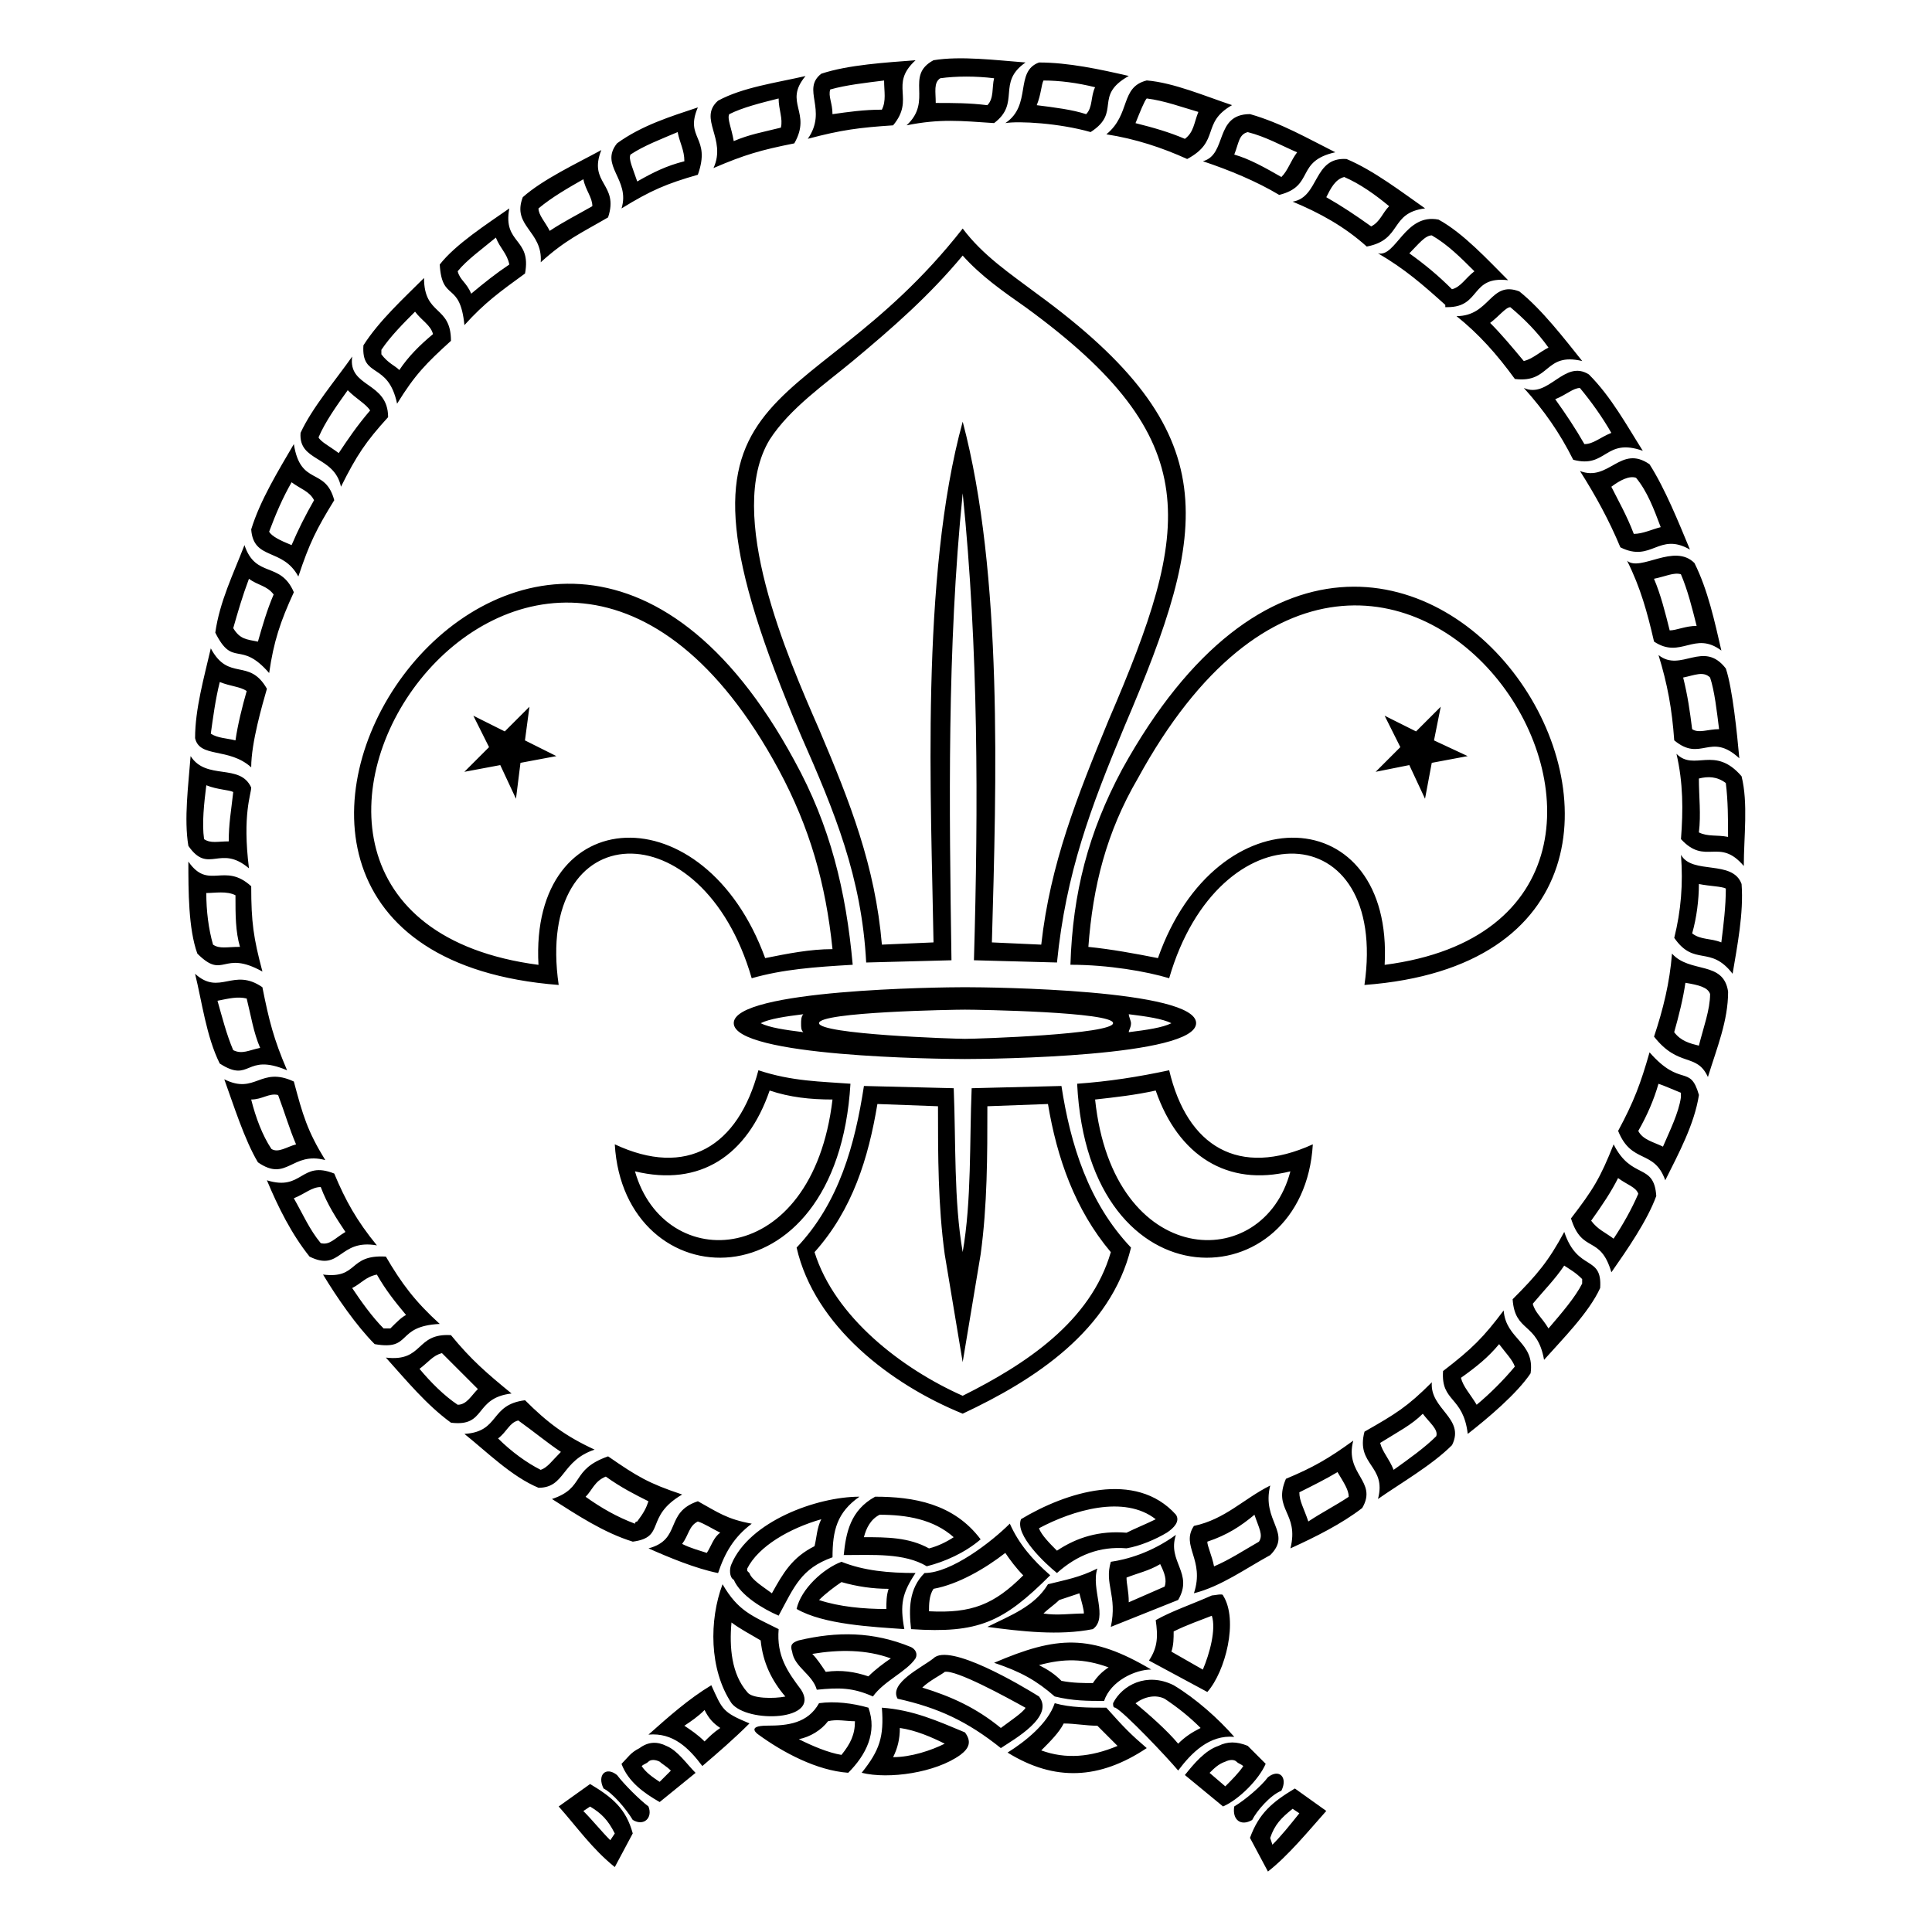 <?xml version="1.0" encoding="UTF-8"?>
<!-- Uploaded to: ICON Repo, www.iconrepo.com, Generator: ICON Repo Mixer Tools -->
<svg fill="#000000" width="800px" height="800px" version="1.1" viewBox="144 144 512 512" xmlns="http://www.w3.org/2000/svg">
 <path d="m357.47 164.15c-5.949 7.137 1.785 9.516-2.973 17.844-8.922 1.785-13.086 2.973-21.414 6.543 3.57-7.734-4.164-13.086 1.191-17.844 6.543-3.57 15.465-4.758 23.199-6.543zm-88.031 169.52 8.328 4.164 6.543-6.543-1.191 8.922 8.328 4.164-9.516 1.785-1.191 9.516-4.164-8.922-9.516 1.785 6.543-6.543zm241.5 0 8.328 4.164 6.543-6.543-1.785 8.922 8.922 4.164-9.516 1.785-1.785 9.516-4.164-8.922-8.922 1.785 6.543-6.543zm-190.34 273.02c2.973 1.191 5.352 4.758 7.734 7.137l-9.516 7.734c-4.164-2.379-8.328-5.352-10.113-10.113 1.785-1.785 2.379-2.973 4.758-4.164 2.379-1.785 4.758-1.785 7.137-0.594zm-4.758 4.164c-0.594 0.594-1.191 0.594-1.785 1.191 1.191 1.785 2.973 2.973 4.758 4.164l2.973-2.973c-1.191-1.191-2.379-1.785-2.973-2.379-1.191-0.594-2.379-0.594-2.973 0zm34.5-440.76c-4.758 1.191-9.516 2.379-13.086 4.164-0.594 1.191 0.594 3.57 1.191 7.137 4.164-1.785 7.734-2.379 12.492-3.57 0.594-2.379-0.594-4.758-0.594-7.734zm-137.4 251.61c-1.785-4.164-2.379-8.328-3.57-13.086-2.379-0.594-4.758 0-7.734 0.594 1.191 4.164 2.379 8.922 4.164 13.086 2.379 1.191 4.164 0 7.137-0.594zm165.36-256.37c-4.758 0.594-10.113 1.191-14.277 2.379-0.594 1.785 0.594 3.57 0.594 6.543 4.164-0.594 8.328-1.191 13.086-1.191 1.191-2.379 0.594-4.758 0.594-7.734zm29.145-0.594c-4.758-0.594-10.113-0.594-14.277 0-1.785 1.191-1.191 3.57-1.191 6.543 4.758 0 8.922 0 13.68 0.594 1.785-1.785 1.191-4.758 1.785-7.137zm26.766 2.379c-4.758-1.191-9.516-1.785-13.68-1.785-0.594 1.191-0.594 3.57-1.785 6.543 4.758 0.594 9.516 1.191 13.086 2.379 1.785-1.785 1.191-4.758 2.379-7.137zm-127.29 462.77c-1.785-3.57-3.57-5.352-6.543-7.137l-1.785 1.191c2.379 2.379 4.758 5.352 7.137 7.734l1.191-1.785zm49.965-212.35c-0.594-0.594-0.594-1.191-0.594-2.379 0-0.594 0-1.785 0.594-2.379-4.758 0.594-8.922 1.191-11.301 2.379 2.379 1.191 6.543 1.785 11.301 2.379zm86.25 0c4.758-0.594 8.922-1.191 11.301-2.379-2.379-1.191-6.543-1.785-11.301-2.379 0 0.594 0.594 1.785 0.594 2.379 0 1.191-0.594 1.785-0.594 2.379zm-10.707-22.602c5.949 0.594 12.492 1.785 18.438 2.973 15.465-44.016 62.457-41.637 60.078 1.785 101.12-13.086 1.191-171.31-65.43-49.371-8.328 14.277-11.895 28.551-13.086 44.609zm17.844 38.066c-5.352 1.191-10.707 1.785-16.059 2.379 4.758 45.207 44.609 46.395 51.75 19.035-16.656 4.164-29.742-4.164-35.688-21.414zm-57.695 4.164-16.059-0.594c-2.379 14.277-6.543 27.957-16.656 39.258 5.352 17.25 23.199 30.93 39.258 38.066 16.656-8.328 33.906-19.629 39.258-38.066-9.516-11.301-14.277-24.98-16.656-39.258l-16.059 0.594c0 13.086 0 26.172-1.785 39.258l-4.758 28.551-4.758-28.551c-1.785-13.086-1.785-26.172-1.785-39.258zm14.277-43.422 13.086 0.594c2.379-21.414 9.516-39.258 17.844-59.48 22.008-51.152 26.172-74.352-22.008-109.45-5.949-4.164-11.895-8.328-16.656-13.68-8.922 10.707-18.438 19.035-29.145 27.957-7.137 5.949-16.656 12.492-22.008 20.82-11.895 19.629 4.758 57.695 13.086 76.73 8.328 19.629 14.871 36.285 16.656 57.102l13.68-0.594c-0.594-36.879-3.57-96.957 7.734-138 10.707 40.449 8.922 95.766 7.734 138zm-60.078 4.164c5.949-1.191 11.895-2.379 17.844-2.379-1.785-17.25-5.949-32.121-14.277-47.586-64.238-118.96-167.74 38.066-63.645 51.75-2.379-43.422 44.016-45.801 60.078-1.785zm17.844 37.473c-5.949 0-11.301-0.594-16.656-2.379-5.949 17.25-18.438 25.578-35.688 21.414 7.734 27.363 46.992 26.172 52.344-19.035zm99.93 178.45 4.164 3.57c1.785-1.785 3.57-3.57 4.758-5.352-0.594-0.594-1.191-0.594-1.785-1.191-0.594-0.594-1.785-0.594-2.973 0-1.785 0.594-2.973 1.785-4.164 2.973zm22.008 9.516c-2.973 2.379-4.758 4.164-5.949 7.734l0.594 1.785c2.379-2.379 4.758-5.352 7.137-8.328l-1.785-1.191zm-67.215-74.352c0.594 1.785 2.973 4.164 4.758 5.949 5.352-3.57 11.301-5.352 18.438-4.758 2.379-1.191 5.352-2.379 7.734-3.57-8.328-6.543-22.008-2.379-30.93 2.379zm-27.957 16.059c-1.191 1.785-1.191 4.164-1.191 5.949 11.301 0.594 17.25-1.785 24.98-9.516-1.785-1.785-3.57-4.164-4.758-5.949-5.352 4.164-12.492 8.328-19.035 9.516zm-30.336 2.973c5.352 1.785 11.895 2.379 17.844 2.379 0-1.785 0-3.57 0.594-5.352-4.164 0-8.328-0.594-12.492-1.785-1.785 1.191-4.164 2.973-5.949 4.758zm11.895-16.656c5.949 0 11.895 0 17.25 2.973 2.379-0.594 4.758-1.785 6.543-2.973-5.352-4.758-12.492-5.949-19.629-5.949-2.379 1.191-3.57 3.57-4.164 5.949zm-24.387 14.871c2.973-5.352 5.352-9.516 11.301-12.492 0.594-2.379 0.594-4.758 1.785-7.137-8.328 2.379-16.656 7.137-19.629 13.086v0.594l0.594 0.594c0.594 1.785 3.57 3.57 5.949 5.352zm71.973 5.352c3.57 0.594 7.137 0 10.707 0 0-1.191-0.594-2.973-1.191-5.352-1.785 0.594-3.57 1.191-5.352 1.785-1.191 1.191-2.973 2.379-4.164 3.57zm30.93-13.086c-2.973 1.785-5.949 2.379-8.922 3.57 0 1.785 0.594 3.57 0.594 6.543l9.516-4.164c0.594-1.785 0-3.57-1.191-5.949zm3.57 17.844c0 1.785 0 3.57-0.594 5.352l8.328 4.758c1.785-4.164 3.57-10.707 2.379-14.277-2.973 1.191-6.543 2.379-10.113 4.164zm-95.766 5.949c1.191 1.191 2.379 2.973 3.57 4.758 4.164-0.594 7.734 0 11.301 1.191 1.785-1.785 4.164-3.57 5.949-4.758-6.543-2.379-13.68-2.379-20.82-1.191zm-7.137 11.301c-3.57-4.164-5.949-8.922-6.543-14.871-2.973-1.785-5.352-2.973-7.734-4.758-0.594 6.543 0 13.68 4.164 18.438 1.191 1.785 7.137 1.785 10.113 1.191zm14.871 15.465c2.379-2.973 3.57-5.352 3.57-8.922-2.379 0-4.758-0.594-7.137 0-1.785 2.379-4.758 4.164-7.734 4.758 3.57 1.785 7.734 3.57 11.301 4.164zm27.363-2.973c-3.57-1.785-7.734-3.57-11.895-4.164 0 2.973-0.594 5.352-1.785 7.734 4.758 0 10.113-1.785 13.68-3.57zm-5.949-14.871c7.734 2.379 14.277 5.352 20.82 10.707 2.379-1.785 5.949-4.164 6.543-5.352-5.352-2.973-18.438-10.113-21.414-9.516-0.594 0.594-4.164 2.379-5.949 4.164zm49.371-5.352c-6.543-2.379-11.895-2.379-18.438-0.594 2.379 1.191 4.164 2.379 5.949 4.164 2.973 0.594 5.949 0.594 8.328 0.594 1.191-1.785 2.379-2.973 4.164-4.164zm-17.844 22.008c6.543 2.379 13.086 1.785 20.223-1.191l-5.352-5.352c-2.973 0-5.949-0.594-8.922-0.594-1.191 2.379-3.57 4.758-5.949 7.137zm36.285-1.785c1.785-1.785 3.57-2.973 5.949-4.164-2.973-2.973-5.949-5.352-9.516-7.734-2.379-1.191-5.352-0.594-7.734 1.191 3.57 2.973 8.328 7.137 11.301 10.707zm-125.51-0.594c1.191-1.191 2.379-2.379 4.164-3.57-1.785-1.191-2.973-2.379-4.164-4.758-1.785 1.785-3.57 2.973-5.352 4.164 1.785 1.191 3.57 2.379 5.352 4.164zm130.86-431.84c-4.164-1.191-8.922-2.973-13.68-3.57-0.594 0.594-1.785 3.57-2.973 6.543 4.758 1.191 8.922 2.379 13.086 4.164 2.379-1.785 2.379-4.164 3.57-7.137zm22.008 17.25c1.785-1.785 2.379-4.164 4.164-6.543-4.164-1.785-8.328-4.164-13.086-5.352-2.379 0.594-2.379 2.973-3.57 5.949 4.164 1.191 8.328 3.57 12.492 5.949zm28.551 7.734c-3.57-2.973-7.734-5.949-11.895-7.734-2.379 0.594-3.57 2.973-4.758 5.352 4.164 2.379 7.734 4.758 11.895 7.734 2.379-1.191 2.973-3.57 4.758-5.352zm22.602 17.25c-3.57-3.57-7.137-7.137-11.301-9.516-1.785 0-3.57 2.379-5.949 4.758 4.164 2.973 7.734 5.949 11.301 9.516 2.379-0.594 3.57-2.973 5.949-4.758zm19.629 20.223c-2.973-4.164-6.543-7.734-10.113-10.707-1.191 0-2.973 2.379-5.352 4.164 2.973 2.973 5.949 6.543 8.922 10.113 2.379-0.594 4.164-2.379 6.543-3.57zm16.656 22.602c-2.379-4.164-5.352-8.328-8.328-11.895-1.785 0-3.57 1.785-6.543 2.973 2.973 4.164 5.352 7.734 7.734 11.895 2.379 0 4.164-1.785 7.137-2.973zm6.543 11.895c-1.785-0.594-4.164 0.594-6.543 2.379 1.785 3.57 4.164 7.734 5.949 12.492 2.379 0 4.758-1.191 7.137-1.785-1.785-4.758-3.57-9.516-6.543-13.086zm16.059 39.258c-1.191-4.758-2.379-9.516-4.164-13.68-1.785-0.594-4.164 0.594-7.137 1.191 1.785 4.164 2.973 8.922 4.164 13.68 1.785 0 4.164-1.191 7.137-1.191zm5.949 27.363c-0.594-4.758-1.191-10.113-2.379-13.68-1.785-1.785-4.164-0.594-7.137 0 1.191 4.758 1.785 8.922 2.379 13.68 1.785 1.191 4.164 0 7.137 0zm2.379 28.551c0-4.758 0-9.516-0.594-14.277-2.379-1.785-4.758-1.785-7.137-1.191 0 4.758 0.594 9.516 0 14.277 2.379 1.191 4.758 0.594 7.734 1.191zm-9.516 25.578c2.379 1.785 4.758 1.191 7.734 2.379 0.594-4.758 1.191-9.516 1.191-14.277-1.191-0.594-4.164-0.594-7.137-1.191 0 4.164-0.594 8.922-1.785 13.086zm1.785 29.742c1.191-4.758 2.973-9.516 2.973-13.68-0.594-1.785-2.973-2.379-6.543-2.973-0.594 4.164-1.785 8.922-2.973 13.086 1.785 2.379 4.164 2.973 6.543 3.57zm-9.516 26.766c1.785-4.164 4.164-8.922 4.758-13.086v-1.191c-2.973-1.191-4.164-1.785-5.949-2.379-1.191 4.164-2.973 8.328-5.352 12.492 1.191 2.379 4.164 2.973 6.543 4.164zm-13.086 24.387c2.379-3.57 4.758-7.734 6.543-11.895-0.594-1.785-2.973-2.379-5.352-4.164-1.785 3.57-4.164 7.137-7.137 11.301 1.785 2.379 3.57 2.973 5.949 4.758zm-21.414 17.25c0.594 2.379 2.379 3.57 4.164 6.543 3.57-4.164 7.137-8.328 8.922-11.895v-1.191c-1.785-1.785-2.973-2.379-4.758-3.57-2.379 3.57-5.352 6.543-8.328 10.113zm-14.871 26.766c3.57-2.973 7.137-6.543 10.113-10.113-0.594-1.785-2.379-3.57-4.164-5.949-2.973 3.57-5.949 5.949-10.113 8.922 0.594 2.379 2.379 4.164 4.164 7.137zm-25.578 10.113c0.594 2.379 2.379 4.164 3.57 7.137 4.164-2.973 8.328-5.949 11.301-8.922 0.594-1.785-1.785-3.57-3.57-5.949-2.973 2.973-6.543 4.758-11.301 7.734zm-21.414 13.086c0 2.379 1.191 4.164 2.379 7.734 3.57-2.379 7.137-4.164 10.707-6.543 0-1.785-1.191-3.57-2.973-6.543-2.973 1.785-6.543 3.57-10.113 5.352zm-22.602 19.629c4.164-1.785 7.734-4.164 11.895-6.543 1.191-1.785 0-3.57-1.191-7.137-3.57 2.973-7.137 5.352-12.492 7.137 0 1.191 1.191 3.57 1.785 6.543zm-140.97-5.949c2.379 1.191 4.758 1.785 6.543 2.379 1.191-1.785 1.785-4.164 3.57-5.352-2.379-1.191-4.164-2.379-5.949-2.973-2.379 1.191-2.379 3.57-4.164 5.949zm-25.578-12.492c4.164 2.973 8.328 5.352 13.086 7.137 0-0.594 0.594-0.594 0.594-0.594 1.785-2.379 2.379-3.57 2.973-5.352-3.57-1.785-7.137-3.57-11.301-6.543-2.973 1.191-3.57 3.57-5.352 5.352zm-6.543-11.895c-3.57-2.379-7.137-5.352-11.301-8.328-2.379 0.594-2.973 2.973-5.352 4.758 3.57 3.57 7.734 6.543 11.301 8.328 1.785-0.594 2.973-2.379 5.352-4.758zm-37.473-22.008c2.973 3.57 6.543 7.137 10.113 9.516 2.379 0 3.57-2.379 5.352-4.164-2.973-2.973-5.949-5.949-9.516-9.516-2.379 0.594-3.57 2.379-5.949 4.164zm-17.844-21.414c2.379 3.57 5.352 7.734 8.328 10.707h1.785c1.785-1.785 2.973-2.973 4.164-3.57-2.973-3.57-5.352-6.543-7.734-10.707-2.973 0.594-4.164 2.379-6.543 3.57zm-15.465-23.793c2.379 4.164 4.164 8.328 7.137 11.895 2.379 0.594 3.57-1.191 6.543-2.973-2.379-3.57-4.758-7.137-6.543-11.895-2.379 0-4.164 1.785-7.137 2.973zm-11.301-26.172c1.191 4.758 2.973 9.516 5.352 13.086 1.785 1.191 4.164-0.594 6.543-1.191-1.785-4.164-2.973-8.328-4.758-13.086-2.379-0.594-4.164 1.191-7.137 1.191zm-11.895-54.723c0 4.758 0.594 9.516 1.785 13.68 1.785 1.191 3.57 0.594 7.137 0.594-1.191-4.164-1.191-8.328-1.191-13.68-2.379-1.191-5.352-0.594-7.734-0.594zm-0.594-14.277c1.785 1.191 3.57 0.594 6.543 0.594 0-4.758 0.594-7.734 1.191-13.086-1.191-0.594-4.164-0.594-7.137-1.785-0.594 4.758-1.191 10.113-0.594 14.277zm4.164-41.637c-1.191 4.758-1.785 9.516-2.379 13.68 1.785 1.191 4.164 1.191 6.543 1.785 0.594-4.164 1.785-8.922 2.973-13.086-1.785-1.191-4.164-1.191-7.137-2.379zm7.734-27.363c-1.785 4.758-2.973 8.922-4.164 13.086 1.785 2.973 3.57 2.973 6.543 3.57 1.191-4.164 2.379-8.328 4.164-12.492-1.785-2.379-4.164-2.379-6.543-4.164zm11.301-25.578c-2.379 4.164-4.164 8.328-5.949 13.086 0.594 1.191 2.973 2.379 5.949 3.57 1.785-4.164 3.57-7.734 5.949-11.895-1.191-2.379-3.57-2.973-5.949-4.758zm12.492-7.734c2.379-3.57 4.758-7.137 8.328-11.301-1.191-1.785-3.57-2.973-5.949-5.352-2.973 4.164-5.949 8.328-7.734 12.492 0.594 1.191 2.973 2.379 5.352 4.164zm11.301-27.363v1.191c1.785 2.379 3.57 2.973 4.758 4.164 2.379-3.57 5.352-6.543 8.922-9.516-0.594-2.379-2.973-3.57-4.758-5.949-2.973 2.973-6.543 6.543-8.922 10.113zm20.223-20.82c0.594 2.379 2.379 2.973 3.57 5.949 3.57-2.973 6.543-5.352 10.113-7.734-0.594-2.973-2.379-4.164-3.57-7.137-3.57 2.973-7.734 5.949-10.113 8.922zm33.309-24.387c-4.164 2.379-8.328 4.758-11.895 7.734 0 1.785 1.785 3.57 2.973 5.949 3.57-2.379 7.137-4.164 11.301-6.543 0-2.379-1.785-4.164-2.379-7.137zm24.98-12.492c-4.164 1.785-8.922 3.57-12.492 5.949-0.594 1.191 0.594 3.57 1.785 7.137 4.164-2.379 7.734-4.164 12.492-5.352 0-2.973-1.191-4.758-1.785-7.734zm-127.89 223.05c6.543 5.949 10.113-1.785 17.844 3.57 1.785 8.922 2.973 13.68 6.543 22.008-11.301-4.758-9.516 3.57-17.844-1.785-3.57-7.137-4.758-16.656-6.543-23.793zm190.94-242.09c-7.137 6.543 0 10.113-5.949 17.25-8.922 0.594-13.68 1.191-22.602 3.57 5.352-7.734-1.785-13.086 3.57-17.25 7.137-2.379 17.25-2.973 24.98-3.57zm29.145 0.594c-7.734 5.352-1.191 10.707-8.328 16.059-8.922-0.594-14.277-1.191-23.199 0.594 7.137-6.543-0.594-13.086 7.137-17.25 7.137-1.191 16.656 0 24.387 0.594zm3.57 0c7.734 0 16.059 1.785 23.793 3.57-9.516 5.352-1.785 9.516-10.113 14.871-8.328-2.379-19.035-2.973-22.602-2.379 7.137-4.758 2.379-13.68 8.922-16.059zm-107.66 465.74c-1.785-2.973-5.352-7.137-7.734-8.328-1.785-3.57 0.594-5.949 3.57-3.57 1.785 2.379 5.949 6.543 8.328 8.328 1.191 2.973-1.191 5.352-4.164 3.57zm0 3.57-4.758 8.922c-5.949-4.758-10.113-10.707-14.871-16.059l8.328-5.949c5.949 3.57 9.516 6.543 11.301 13.086zm88.031-224.25c7.137 0 61.266 0.594 61.266 9.516 0 8.922-54.129 9.516-61.266 9.516-6.543 0-61.266-0.594-61.266-9.516 0-8.922 54.723-9.516 61.266-9.516zm0 5.949c-2.973 0-38.664 0.594-38.664 3.57 0 2.973 35.688 4.164 38.664 4.164 3.57 0 39.258-1.191 39.258-4.164s-35.688-3.57-39.258-3.57zm27.957-11.895c0.594-19.035 4.758-35.094 13.68-51.75 73.164-132.64 184.39 48.18 64.238 57.102 6.543-45.207-38.664-46.992-51.75-1.785-5.949-1.785-16.059-3.57-26.172-3.57zm26.172 27.957c4.758 20.223 18.438 28.551 38.066 19.629-2.379 41.043-59.48 44.016-62.457-16.059 8.328-0.594 16.059-1.785 24.387-3.57zm-54.723 48.18c2.379-13.68 1.785-29.145 2.379-43.422l23.793-0.594c2.379 15.465 7.137 30.93 18.438 42.828-5.352 22.008-25.578 35.094-44.609 44.016-19.035-7.734-39.258-23.199-44.016-44.016 11.301-11.895 15.465-27.363 17.844-42.828l23.793 0.594c0.594 14.277 0 29.742 2.379 43.422zm0-201.05c-4.164 41.043-3.57 83.273-2.973 123.72l-22.602 0.594c-1.191-22.602-8.328-39.852-17.25-60.078-42.23-98.738 0-79.707 42.828-134.43 5.352 7.137 12.492 11.895 19.629 17.25 50.559 36.879 45.801 61.859 23.199 114.8-8.922 21.414-15.465 38.664-17.844 62.457l-22.008-0.594c1.191-41.043 1.191-82.68-2.973-123.72zm-55.914 128.48c-13.086-45.207-57.695-43.422-51.152 1.785-123.13-9.516-7.734-189.15 62.457-59.48 9.516 17.25 13.68 34.5 15.465 54.129-10.113 0.594-18.438 1.191-26.766 3.57zm26.172 27.957c-3.57 60.078-60.078 57.102-62.457 16.059 19.035 8.922 32.715 0.594 38.066-19.629 8.922 2.973 16.656 2.973 24.387 3.57zm101.71 191.53c2.973-1.785 7.137-5.352 8.922-7.734 2.973-2.379 5.352 0 3.57 3.57-2.973 1.191-6.543 5.352-7.734 7.734-2.973 1.785-5.352 0-4.758-3.57zm3.57-16.059c1.785 1.785 2.973 2.973 4.758 4.758-1.785 4.164-7.137 9.516-11.301 11.301l-10.113-8.328c2.379-2.973 5.352-6.543 8.922-7.734 2.379-1.191 4.758-1.191 7.734 0zm12.492 11.301 8.328 5.949c-4.758 5.352-10.113 11.895-15.465 16.059l-4.758-8.922c2.379-6.543 5.949-9.516 11.895-13.086zm-72.566-71.379c11.895-7.137 30.336-13.086 41.043-1.191 1.191 1.785-0.594 3.57-2.379 4.758-2.973 1.785-7.137 3.57-10.707 4.164-7.137-0.594-13.086 1.785-18.438 6.543-2.973-2.379-11.301-10.113-9.516-14.277zm-2.973 1.191c2.379 5.352 5.949 9.516 10.707 13.68-12.492 12.492-19.035 15.465-36.879 14.277-0.594-5.352-0.594-10.707 3.57-14.871 7.137 0 17.844-8.328 22.602-13.086zm-56.508 22.602c1.191-5.352 7.137-10.707 11.895-12.492 5.949 2.379 12.492 2.973 19.629 2.973-3.57 5.352-4.164 8.328-2.973 14.871-8.328-0.594-21.414-1.191-28.551-5.352zm12.492-14.277c0.594-5.949 1.785-11.895 8.328-15.465 10.113 0 20.82 1.785 27.957 11.301-4.164 3.57-9.516 5.949-14.277 7.137-5.949-3.57-14.277-2.973-22.008-2.973zm-29.145 6.543c-1.191-0.594-1.191-2.973-0.594-4.164 4.758-11.301 22.602-17.844 33.906-17.844-5.949 4.164-7.137 8.922-7.137 16.059-8.328 2.973-10.113 7.734-14.277 15.465-4.164-1.785-10.113-5.352-11.895-9.516zm96.359-2.973c-1.785 5.352 2.973 13.086-1.191 16.059-8.922 1.785-19.035 0.594-27.957-0.594 5.949-2.973 12.492-5.352 16.059-11.301 4.758-1.191 8.328-1.785 13.086-4.164zm3.57-1.785c4.164-0.594 10.707-2.379 17.25-7.137-2.379 7.137 4.758 10.113 0.594 17.25l-17.844 7.137c1.785-8.328-1.785-11.301 0-17.25zm11.895 15.465c4.164-2.379 9.516-4.164 14.871-6.543 0.594 0 2.973-0.594 2.973 0 4.164 6.543 0.594 20.223-4.164 25.578l-15.465-8.328c2.379-3.57 2.379-6.543 1.785-10.707zm-96.359 8.328c-0.594-1.785 0-2.379 1.785-2.973 10.113-2.379 19.629-2.379 29.742 1.785 1.191 0.594 1.785 1.785 1.191 2.973-2.379 3.57-8.328 5.949-11.301 10.113-5.352-2.379-8.922-2.379-14.871-1.785-1.191-4.164-5.949-5.949-6.543-10.113zm-18.438-17.844c4.164 7.137 7.734 8.328 14.871 11.895-0.594 7.137 2.379 11.301 5.949 16.059 5.352 8.328-14.277 8.922-18.438 3.57-5.949-8.922-5.949-22.008-2.379-31.523zm9.516 39.852s-3.57-2.379 2.379-2.379c5.352 0 10.707-0.594 13.68-5.949 4.164-0.594 8.922 0 13.086 1.191 2.379 6.543-0.594 12.492-5.352 17.25-8.328-0.594-17.25-5.352-23.793-10.113zm54.723-0.594c1.785 2.379 1.191 4.164-1.191 5.949-6.543 4.758-19.035 6.543-26.172 4.758 4.758-5.949 5.949-9.516 5.352-17.25 8.328 0.594 14.871 3.57 22.008 6.543zm-8.328-19.629c4.164-4.164 23.199 7.137 27.957 10.113 4.164 5.352-6.543 11.301-10.113 13.68-8.922-7.137-16.656-10.707-27.363-13.086-2.379-4.164 6.543-8.328 9.516-10.707zm57.695 2.973c-4.164 0-10.707 2.973-12.492 8.328-4.164 0-8.328 0-13.086-1.191-4.758-4.164-8.922-6.543-16.059-8.922 16.656-7.137 25.578-7.734 41.637 1.785zm-38.066 22.008c4.758-2.973 10.707-7.734 12.492-13.086 4.164 1.191 8.922 1.191 13.68 1.191 4.758 5.352 6.543 7.137 10.707 10.707-12.492 8.328-24.387 8.922-36.879 1.191zm60.078-4.164c-6.543-0.594-11.301 4.164-14.871 8.922-2.973-3.57-14.277-15.465-16.656-16.656-0.594 0-0.594-0.594-0.594-1.191 2.379-4.758 8.922-8.328 16.059-4.758 5.949 3.57 11.895 8.922 16.059 13.68zm-140.97 7.734c-3.57-4.758-7.734-8.922-14.277-8.328 5.352-4.758 10.707-9.516 16.656-13.086 2.973 6.543 2.973 7.137 10.113 10.113-4.164 4.164-8.328 7.734-12.492 11.301zm140.38-440.16c-8.328 4.758-2.973 9.516-11.895 14.277-6.543-2.973-13.68-5.352-21.414-6.543 6.543-5.352 3.57-12.492 10.707-14.277 7.137 0.594 15.465 4.164 22.602 6.543zm27.363 12.492c-10.707 2.379-5.352 8.922-14.871 11.301-5.949-3.57-13.086-6.543-20.223-8.922 6.543-1.785 2.973-12.492 12.492-12.492 8.328 2.379 15.465 6.543 22.602 10.113zm23.793 14.871c-9.516 1.191-5.949 8.328-15.465 10.113-5.949-5.352-12.492-8.922-19.629-11.895 7.137-1.191 5.352-11.895 14.277-11.301 7.137 2.973 14.871 8.922 20.82 13.086zm22.008 19.035c-10.113-1.191-7.137 7.137-16.059 7.137h-0.594v-0.594c-5.949-5.352-10.707-9.516-17.844-13.68 4.758 1.191 7.137-10.707 16.059-8.922 6.543 3.57 13.086 10.707 18.438 16.059zm19.629 21.414c-10.113-2.379-8.328 5.949-17.844 4.758-4.758-6.543-9.516-11.895-15.465-16.656 8.922 0 8.922-9.516 16.656-6.543 5.949 4.758 11.895 12.492 16.656 18.438zm16.059 23.793c-10.113-3.57-9.516 4.758-18.438 2.379-3.57-7.137-7.734-13.086-13.086-19.035 6.543 2.973 10.707-7.734 17.25-3.57 5.949 5.949 10.113 13.68 14.277 20.223zm12.492 26.172c-8.328-4.758-10.113 3.57-18.438-0.594-2.973-7.137-6.543-13.68-10.707-20.223 7.734 2.973 10.707-7.137 18.438-1.785 4.164 6.543 7.734 15.465 10.707 22.602zm8.328 26.766c-7.137-5.352-10.707 2.379-17.844-2.379-1.785-7.734-3.57-14.277-7.137-21.414 3.57 2.973 12.492-4.758 17.844 0.594 3.57 7.137 5.352 15.465 7.137 23.199zm4.758 28.551c-7.734-7.137-10.113 1.191-17.25-4.758-0.594-8.328-1.785-14.871-4.164-22.602 5.949 4.758 11.895-4.164 17.844 3.57 1.785 5.352 2.973 17.25 3.57 23.793zm1.191 28.551c-6.543-7.734-10.113 0-16.656-7.137 0.594-7.734 0.594-14.871-1.191-22.602 4.758 4.758 10.113-2.379 17.25 5.949 1.785 7.137 0.594 16.059 0.594 23.793zm-2.973 28.551c-5.949-7.734-10.113-1.785-15.465-9.516 1.785-7.137 2.379-14.277 1.785-22.008 2.973 5.352 13.68 1.191 16.059 7.734 0.594 7.734-1.191 16.656-2.379 23.793zm-6.543 27.363c-2.973-6.543-7.734-2.379-14.277-10.707 2.379-7.137 4.164-14.277 4.758-22.008 4.758 5.352 13.68 1.785 14.871 10.113 0 7.734-2.973 14.871-5.352 22.602zm-11.301 27.363c-2.973-8.328-8.922-4.164-12.492-13.086 4.164-7.734 5.949-12.492 8.328-20.82 8.328 9.516 10.707 2.973 13.086 11.301-1.191 7.734-5.352 15.465-8.922 22.602zm-14.277 24.387c-2.973-10.113-7.734-4.758-10.707-14.277 5.949-7.734 7.734-10.707 11.301-19.629 4.758 9.516 10.707 4.758 11.301 13.68-2.379 6.543-7.734 14.277-11.895 20.223zm-17.844 23.199c-1.785-10.113-7.734-7.137-8.328-16.059 6.543-6.543 9.516-10.113 13.68-17.844 3.57 10.707 10.113 5.949 9.516 14.871-2.973 6.543-10.113 13.68-14.871 19.035zm-20.223 19.629c-1.191-10.113-7.137-8.328-6.543-16.656 7.734-5.949 10.707-8.922 16.059-16.059 0.594 7.734 8.328 8.328 7.137 16.656-3.57 5.352-11.301 11.895-16.656 16.059zm-23.793 17.25c2.379-8.922-5.949-8.922-3.57-17.844 8.328-4.758 11.301-6.543 17.844-13.086-0.594 7.137 8.922 9.516 5.352 16.656-5.352 5.352-13.68 10.113-19.629 14.277zm-23.199 13.086c2.379-9.516-4.758-10.113-1.191-18.438 7.137-2.973 11.301-5.352 17.844-10.113-2.379 8.922 6.543 10.707 2.379 17.844-5.352 4.164-12.492 7.734-19.035 10.707zm-25.578 11.895c2.973-8.922-3.57-12.492 0-17.844 8.328-1.785 13.086-7.137 20.223-10.707-2.379 9.516 5.949 12.492 0 18.438-6.543 3.57-13.086 8.328-20.223 10.113zm-144.54-11.895c8.922-2.379 4.164-9.516 13.086-12.492 5.352 2.973 7.734 4.758 14.277 5.949-4.758 3.57-7.137 7.734-8.922 13.086-5.949-1.191-13.086-4.164-18.438-6.543zm-25.578-13.086c8.922-2.973 4.758-7.734 14.871-11.301 7.734 5.352 10.707 7.137 19.629 10.113-10.113 5.949-4.164 11.301-13.086 12.492-7.734-2.379-14.871-7.137-21.414-11.301zm-23.199-17.25c9.516-0.594 6.543-7.734 16.059-8.922 5.949 5.949 10.707 9.516 18.438 13.086-8.922 2.973-7.734 10.113-14.871 10.113-7.137-2.973-13.68-9.516-19.629-14.277zm-20.82-20.223c10.113 1.191 7.734-6.543 17.25-5.949 5.352 6.543 9.516 10.113 16.059 15.465-10.113 1.191-6.543 8.922-16.059 7.734-6.543-4.758-11.895-11.301-17.25-17.25zm-16.656-22.008c9.516 1.191 6.543-5.352 16.656-4.758 4.164 7.137 7.734 11.895 14.277 17.844-11.895 0.594-7.137 7.137-17.25 5.352-4.758-4.758-10.113-12.492-13.68-18.438zm-14.871-24.98c9.516 2.973 8.922-5.352 17.844-1.785 2.973 7.137 5.949 12.492 11.301 19.035-10.113-1.785-9.516 7.137-17.844 2.973-4.758-5.949-8.328-13.086-11.301-20.223zm-11.301-26.766c8.328 4.164 9.516-3.57 18.438 0.594 2.379 8.922 3.57 13.086 8.328 20.82-8.922-2.379-10.113 5.949-17.844 0.594-3.57-5.949-6.543-15.465-8.922-22.008zm-9.516-57.695c5.352 7.734 9.516 0 16.656 6.543 0 9.516 0.594 13.68 2.973 22.602-10.707-5.949-10.113 2.379-17.25-4.758-2.379-6.543-2.379-16.656-2.379-24.387zm0.594-27.957c4.164 6.543 13.086 1.785 16.059 8.328 0 1.785-2.379 7.137-0.594 21.414-7.734-6.543-10.707 1.785-16.059-5.949-1.191-7.137 0-16.059 0.594-23.793zm5.352-28.551c4.758 8.922 10.113 2.379 14.871 10.707-1.191 4.164-4.164 14.277-4.164 20.82-5.949-5.352-13.68-2.379-14.871-7.734 0-7.734 2.379-16.059 4.164-23.793zm8.922-27.363c2.973 8.922 9.516 4.164 13.086 12.492-3.57 7.734-5.352 13.086-6.543 21.414-7.734-8.922-9.516-1.191-14.277-10.707 1.191-8.328 4.758-15.465 7.734-23.199zm13.086-26.766c1.785 11.301 8.328 5.949 10.707 14.871-4.758 7.734-6.543 11.301-9.516 20.223-4.164-7.734-11.895-4.164-12.492-12.492 2.379-7.734 7.137-15.465 11.301-22.602zm15.465-23.199c-1.191 8.328 9.516 6.543 9.516 16.059-5.949 6.543-8.328 10.113-12.492 18.438-1.785-8.328-11.301-6.543-10.707-14.277 2.973-6.543 9.516-14.277 13.68-20.223zm19.035-20.82c0 10.113 7.137 7.137 7.137 16.656-6.543 5.949-9.516 8.922-14.277 16.656-2.379-11.301-9.516-6.543-8.922-15.465 4.164-6.543 10.707-12.492 16.059-17.844zm22.602-18.438c-1.785 9.516 5.949 7.734 4.164 17.25-6.543 4.758-10.707 7.734-16.059 13.68-1.191-11.895-5.949-5.949-6.543-16.059 4.164-5.352 12.492-10.707 18.438-14.871zm24.387-15.465c-3.57 8.922 4.758 8.922 1.785 17.844-7.137 4.164-11.301 5.949-17.844 11.895 0.594-8.328-7.734-9.516-4.758-17.25 5.352-4.758 14.277-8.922 20.82-12.492zm25.578-11.301c-3.57 8.328 3.57 7.734 0 17.844-8.328 2.379-12.492 4.164-20.223 8.922 2.379-7.734-5.949-11.301-1.191-17.25 6.543-4.758 14.277-7.137 21.414-9.516z"/>
</svg>
